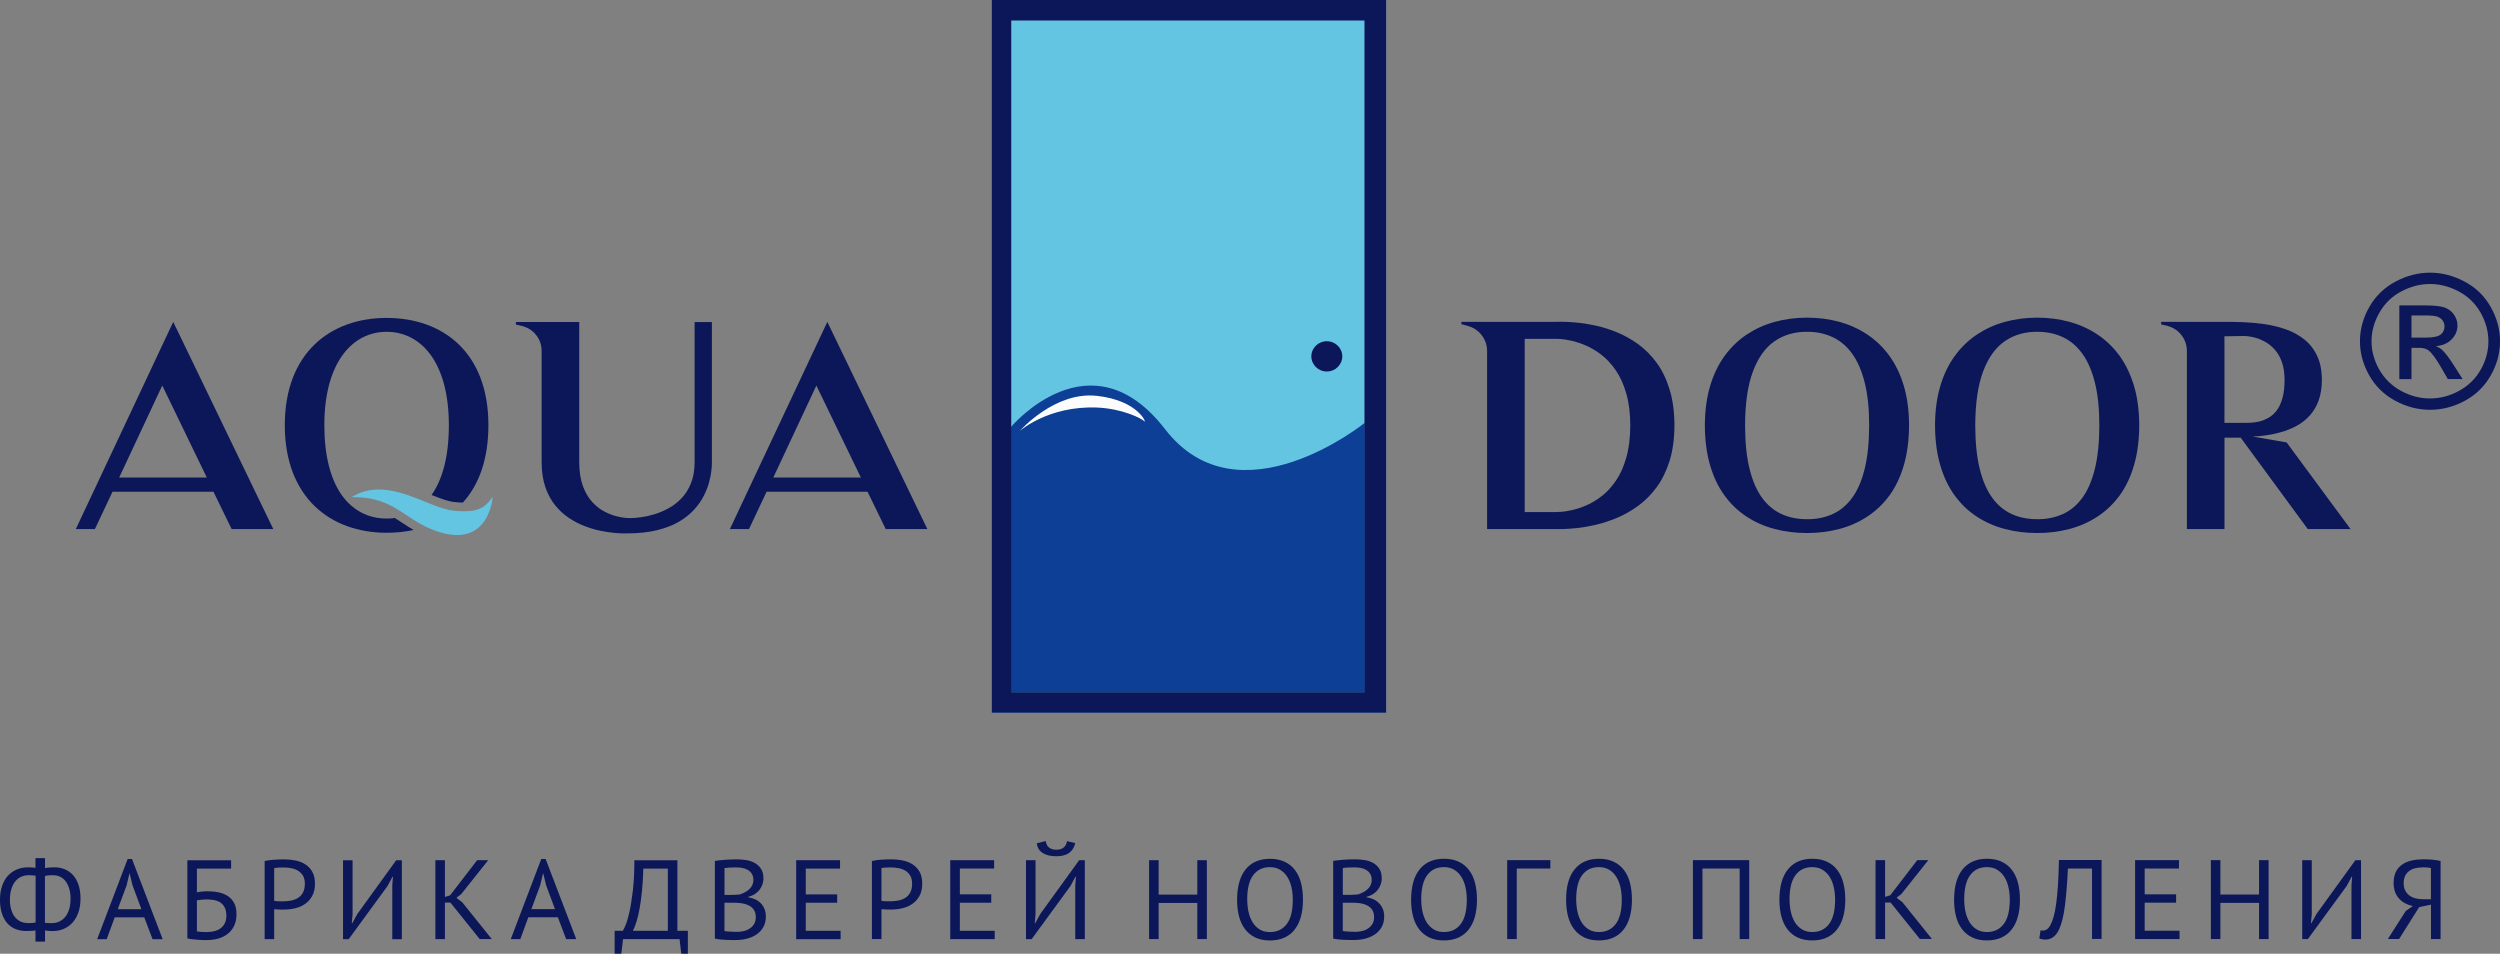 <svg width="270" height="103" viewBox="0 0 270 103" fill="none" xmlns="http://www.w3.org/2000/svg">
<rect x="0" y="0" width="270" height="103" fill="#808080" stroke="none"/>
<g clip-path="url(#clip0_1411_169449)">
<path fill-rule="evenodd" clip-rule="evenodd" d="M107.109 0H149.702V76.976H107.109V0Z" fill="#63C5E2"/>
<path fill-rule="evenodd" clip-rule="evenodd" d="M125.827 46.353C117.748 35.885 109.172 46.125 109.172 46.125V74.76H147.393V45.667C147.393 45.667 133.782 56.663 125.827 46.353Z" fill="#0E3F96"/>
<path fill-rule="evenodd" clip-rule="evenodd" d="M118.449 42.753C113.911 42.244 110.141 46.541 110.141 46.541C110.141 46.541 113.204 43.813 118.449 44.014C121.227 44.122 123.331 45.205 123.598 45.504C123.866 45.803 123.026 43.257 118.449 42.748V42.753Z" fill="#FCFCFC"/>
<path fill-rule="evenodd" clip-rule="evenodd" d="M107.109 0V76.976H149.702V0H107.109V0ZM109.214 2.214V74.761H147.363V2.214H109.214V2.214Z" fill="#0B1759"/>
<path d="M143.295 40.122C144.218 40.122 144.966 39.39 144.966 38.487C144.966 37.584 144.218 36.852 143.295 36.852C142.373 36.852 141.625 37.584 141.625 38.487C141.625 39.39 142.373 40.122 143.295 40.122Z" fill="#0B1759"/>
<path d="M168.193 34.764H157.828V35.008L158.482 35.189C158.482 35.189 158.515 35.189 158.529 35.194C158.544 35.194 158.563 35.203 158.577 35.217C158.978 35.334 159.326 35.521 159.632 35.783C159.933 36.049 160.171 36.357 160.343 36.722C160.515 37.077 160.601 37.465 160.605 37.88V57.136H168.193C168.236 57.14 168.441 57.14 168.819 57.136C169.195 57.131 169.682 57.093 170.293 57.033C170.899 56.972 171.572 56.855 172.322 56.683C173.066 56.51 173.834 56.258 174.622 55.935C175.414 55.604 176.177 55.169 176.912 54.636C177.652 54.095 178.315 53.436 178.907 52.637C179.494 51.843 179.962 50.89 180.31 49.788C180.654 48.69 180.835 47.405 180.84 45.948C180.835 44.462 180.659 43.159 180.31 42.047C179.967 40.931 179.504 39.973 178.917 39.174C178.33 38.38 177.666 37.712 176.931 37.175C176.192 36.647 175.433 36.217 174.645 35.895C173.853 35.572 173.09 35.33 172.345 35.166C171.601 35.007 170.923 34.895 170.317 34.844C169.706 34.788 169.214 34.755 168.833 34.755H168.193V34.764V34.764ZM168.193 55.305H164.667V36.596H168.193C168.193 36.596 168.346 36.6 168.632 36.619C168.914 36.642 169.286 36.708 169.759 36.81C170.221 36.913 170.737 37.086 171.295 37.324C171.853 37.567 172.417 37.904 172.97 38.333C173.529 38.768 174.044 39.324 174.507 40.001C174.975 40.678 175.352 41.505 175.633 42.482C175.919 43.458 176.068 44.617 176.072 45.948C176.068 47.293 175.919 48.456 175.633 49.437C175.352 50.428 174.98 51.254 174.507 51.932C174.044 52.609 173.529 53.165 172.97 53.59C172.412 54.02 171.849 54.356 171.295 54.59C170.737 54.828 170.221 54.996 169.759 55.094C169.291 55.197 168.914 55.258 168.632 55.276C168.346 55.295 168.208 55.3 168.193 55.295V55.305Z" fill="#0B1759"/>
<path d="M195.149 34.307C193.927 34.307 192.768 34.461 191.66 34.764C190.563 35.064 189.551 35.531 188.635 36.138C187.718 36.754 186.921 37.525 186.253 38.45C185.576 39.375 185.056 40.464 184.688 41.706C184.321 42.949 184.13 44.355 184.125 45.92C184.13 47.541 184.316 48.975 184.688 50.241C185.056 51.502 185.576 52.6 186.253 53.52C186.926 54.44 187.718 55.202 188.635 55.795C189.551 56.398 190.558 56.842 191.66 57.131C192.763 57.421 193.922 57.566 195.149 57.566C196.375 57.566 197.53 57.421 198.637 57.131C199.735 56.842 200.747 56.398 201.663 55.795C202.579 55.197 203.376 54.44 204.054 53.52C204.727 52.6 205.247 51.502 205.614 50.241C205.982 48.98 206.173 47.541 206.177 45.92C206.173 44.341 205.986 42.93 205.614 41.683C205.247 40.435 204.722 39.352 204.054 38.427C203.376 37.502 202.579 36.731 201.663 36.124C200.747 35.512 199.74 35.059 198.637 34.755C197.535 34.456 196.375 34.307 195.149 34.307ZM195.149 56.071C194.147 56.075 193.235 55.893 192.419 55.524C191.603 55.155 190.902 54.571 190.31 53.773C189.723 52.969 189.27 51.922 188.949 50.629C188.63 49.335 188.472 47.765 188.468 45.92C188.477 43.542 188.759 41.608 189.313 40.127C189.87 38.642 190.644 37.549 191.646 36.857C192.643 36.166 193.813 35.825 195.154 35.834C196.165 35.83 197.077 36.017 197.902 36.4C198.723 36.783 199.434 37.371 200.021 38.184C200.613 38.992 201.066 40.038 201.386 41.318C201.711 42.599 201.868 44.131 201.868 45.925C201.868 47.718 201.706 49.339 201.386 50.633C201.066 51.927 200.618 52.974 200.021 53.777C199.434 54.576 198.728 55.164 197.902 55.529C197.081 55.898 196.165 56.08 195.154 56.075L195.149 56.071V56.071Z" fill="#0B1759"/>
<path d="M220.008 34.307C218.787 34.307 217.627 34.461 216.52 34.764C215.422 35.064 214.411 35.531 213.494 36.138C212.578 36.754 211.781 37.525 211.113 38.45C210.435 39.375 209.915 40.464 209.548 41.706C209.18 42.949 208.989 44.355 208.984 45.92C208.989 47.541 209.175 48.975 209.548 50.241C209.915 51.502 210.435 52.6 211.113 53.52C211.786 54.44 212.583 55.202 213.494 55.795C214.411 56.398 215.417 56.842 216.52 57.131C217.622 57.421 218.782 57.566 220.008 57.566C221.235 57.566 222.39 57.421 223.497 57.131C224.595 56.842 225.606 56.398 226.523 55.795C227.439 55.197 228.235 54.44 228.913 53.52C229.586 52.6 230.106 51.502 230.474 50.241C230.841 48.98 231.032 47.541 231.037 45.92C231.032 44.341 230.846 42.93 230.474 41.683C230.102 40.435 229.582 39.352 228.913 38.427C228.235 37.502 227.439 36.731 226.523 36.124C225.606 35.512 224.599 35.059 223.497 34.755C222.395 34.456 221.23 34.307 220.008 34.307V34.307ZM220.008 56.071C219.006 56.075 218.095 55.893 217.279 55.524C216.463 55.155 215.761 54.571 215.169 53.773C214.582 52.969 214.129 51.922 213.809 50.629C213.489 49.335 213.332 47.765 213.327 45.92C213.337 43.542 213.618 41.608 214.172 40.127C214.73 38.642 215.503 37.549 216.506 36.857C217.503 36.166 218.672 35.825 220.013 35.834C221.025 35.83 221.936 36.017 222.762 36.4C223.583 36.783 224.294 37.371 224.881 38.184C225.473 38.992 225.926 40.038 226.246 41.318C226.57 42.599 226.728 44.131 226.728 45.925C226.728 47.718 226.566 49.339 226.246 50.633C225.926 51.927 225.477 52.974 224.881 53.777C224.294 54.576 223.588 55.164 222.762 55.529C221.941 55.898 221.025 56.08 220.013 56.075L220.008 56.071V56.071Z" fill="#0B1759"/>
<path d="M246.955 47.783L243.271 47.143C243.786 47.13 244.268 47.087 244.717 47.017C245.161 46.952 245.528 46.882 245.814 46.812C246.101 46.742 246.263 46.7 246.296 46.686C246.912 46.518 247.485 46.293 248.024 45.999C248.558 45.709 249.036 45.336 249.446 44.887C249.852 44.439 250.176 43.897 250.41 43.262C250.639 42.631 250.758 41.879 250.763 41.029C250.758 39.996 250.582 39.118 250.233 38.399C249.89 37.679 249.422 37.091 248.83 36.633C248.243 36.175 247.58 35.811 246.84 35.559C246.101 35.297 245.332 35.115 244.54 35.002C243.743 34.89 242.97 34.82 242.216 34.792C241.462 34.769 240.775 34.755 240.149 34.76H233.406V35.035L234.06 35.189C234.06 35.189 234.094 35.189 234.108 35.194C234.122 35.194 234.141 35.203 234.156 35.217C234.557 35.334 234.905 35.521 235.21 35.782C235.511 36.049 235.75 36.357 235.921 36.717C236.093 37.077 236.174 37.465 236.184 37.88V57.136H240.245V47.265H241.992L249.236 57.136H253.856L246.955 47.783V47.783ZM242.364 45.672H240.24V36.32L242.364 36.287C242.364 36.287 242.478 36.287 242.688 36.306C242.898 36.32 243.166 36.371 243.5 36.455C243.829 36.535 244.182 36.675 244.55 36.867C244.922 37.063 245.275 37.329 245.599 37.675C245.934 38.02 246.205 38.468 246.411 39.015C246.621 39.562 246.731 40.234 246.735 41.024C246.731 41.813 246.654 42.482 246.497 43.023C246.344 43.57 246.134 44.005 245.872 44.35C245.604 44.686 245.313 44.948 244.989 45.126L244.926 45.158C244.621 45.326 244.306 45.448 243.996 45.523C243.676 45.593 243.376 45.639 243.094 45.653C242.808 45.667 242.569 45.677 242.364 45.672Z" fill="#0B1759"/>
<path d="M3.837 100.487C3.699 100.51 3.532 100.529 3.345 100.533C3.159 100.543 2.983 100.548 2.816 100.548C2.424 100.548 2.062 100.482 1.713 100.352C1.37 100.221 1.069 100.02 0.816 99.744C0.563 99.469 0.363 99.118 0.22 98.693C0.076 98.268 0 97.763 0 97.18C0 96.629 0.072 96.133 0.22 95.699C0.363 95.264 0.573 94.895 0.84 94.597C1.107 94.297 1.432 94.069 1.804 93.909C2.176 93.751 2.591 93.671 3.049 93.671C3.159 93.671 3.293 93.671 3.455 93.686C3.617 93.695 3.742 93.704 3.832 93.723V92.676H4.863V93.76C5.011 93.718 5.188 93.695 5.393 93.686C5.598 93.676 5.765 93.671 5.899 93.671C6.295 93.671 6.667 93.742 7.006 93.886C7.345 94.026 7.64 94.241 7.893 94.517C8.146 94.797 8.342 95.148 8.485 95.577C8.628 96.007 8.695 96.498 8.695 97.058C8.695 97.619 8.614 98.142 8.452 98.581C8.289 99.02 8.075 99.385 7.798 99.679C7.526 99.973 7.206 100.188 6.843 100.337C6.481 100.482 6.089 100.557 5.674 100.557C5.584 100.557 5.45 100.552 5.269 100.538C5.087 100.525 4.954 100.506 4.863 100.473V101.692H3.832V100.501L3.837 100.487V100.487ZM5.751 94.521C5.636 94.521 5.483 94.521 5.302 94.536C5.121 94.545 4.973 94.568 4.853 94.61V99.66C4.935 99.674 5.044 99.688 5.183 99.693C5.321 99.693 5.455 99.698 5.588 99.698C5.87 99.698 6.132 99.646 6.376 99.538C6.619 99.431 6.834 99.272 7.02 99.053C7.206 98.833 7.354 98.558 7.459 98.226C7.569 97.894 7.621 97.502 7.621 97.058C7.621 96.684 7.578 96.343 7.492 96.031C7.407 95.718 7.282 95.447 7.12 95.222C6.958 94.993 6.762 94.82 6.529 94.704C6.295 94.587 6.037 94.526 5.746 94.526L5.751 94.521V94.521ZM3.002 99.693H3.169C3.24 99.693 3.317 99.693 3.398 99.688C3.479 99.683 3.56 99.674 3.641 99.665C3.718 99.651 3.789 99.637 3.847 99.623V94.573C3.746 94.559 3.627 94.545 3.479 94.536C3.336 94.526 3.202 94.521 3.088 94.521C2.806 94.521 2.544 94.578 2.295 94.685C2.052 94.793 1.837 94.961 1.656 95.185C1.475 95.409 1.332 95.685 1.227 96.017C1.122 96.348 1.069 96.736 1.069 97.17C1.069 97.558 1.117 97.913 1.207 98.221C1.298 98.534 1.427 98.8 1.599 99.02C1.771 99.24 1.971 99.403 2.21 99.52C2.448 99.632 2.711 99.688 3.002 99.688V99.693ZM15.581 99.071H12.389L11.525 101.431H10.494L13.787 92.775H14.259L17.567 101.431H16.474L15.581 99.071V99.071ZM12.723 98.193H15.271L14.307 95.6L13.997 94.311H13.983L13.673 95.624L12.718 98.193H12.723V98.193ZM20.234 92.91H24.959V93.812H21.265V96.367C21.404 96.343 21.58 96.32 21.785 96.292C21.991 96.269 22.191 96.255 22.382 96.255C22.807 96.255 23.207 96.292 23.589 96.371C23.971 96.451 24.305 96.582 24.596 96.769C24.887 96.955 25.116 97.208 25.288 97.53C25.46 97.852 25.541 98.254 25.541 98.74C25.541 99.226 25.455 99.646 25.279 100.001C25.102 100.356 24.873 100.641 24.582 100.865C24.291 101.09 23.952 101.253 23.57 101.365C23.184 101.473 22.783 101.529 22.358 101.529C22.22 101.529 22.057 101.529 21.881 101.524C21.704 101.524 21.518 101.51 21.323 101.491C21.127 101.473 20.936 101.459 20.75 101.435C20.564 101.417 20.392 101.384 20.234 101.342V92.905V92.91V92.91ZM22.482 100.651C22.749 100.651 23.002 100.613 23.241 100.543C23.48 100.473 23.69 100.361 23.871 100.221C24.047 100.081 24.191 99.898 24.291 99.679C24.396 99.459 24.448 99.202 24.448 98.913C24.448 98.539 24.386 98.235 24.267 98.007C24.148 97.773 23.985 97.595 23.79 97.464C23.589 97.334 23.36 97.25 23.098 97.203C22.835 97.156 22.563 97.138 22.282 97.138C22.205 97.138 22.119 97.138 22.019 97.151C21.919 97.161 21.819 97.165 21.723 97.175C21.623 97.184 21.533 97.194 21.451 97.208C21.37 97.222 21.308 97.231 21.265 97.24V100.585C21.323 100.599 21.399 100.613 21.494 100.622C21.59 100.632 21.695 100.636 21.804 100.646C21.914 100.655 22.029 100.66 22.148 100.66H22.482V100.651V100.651ZM28.581 92.994C28.896 92.919 29.235 92.873 29.602 92.849C29.965 92.826 30.328 92.812 30.686 92.812C31.067 92.812 31.454 92.849 31.85 92.919C32.246 92.99 32.604 93.125 32.924 93.321C33.248 93.517 33.511 93.784 33.711 94.124C33.916 94.466 34.017 94.9 34.017 95.428C34.017 95.956 33.921 96.385 33.73 96.74C33.539 97.096 33.287 97.39 32.972 97.609C32.657 97.834 32.299 97.992 31.888 98.091C31.478 98.189 31.063 98.235 30.633 98.235H30.428C30.333 98.235 30.232 98.235 30.127 98.231C30.022 98.231 29.922 98.221 29.822 98.212C29.722 98.203 29.65 98.198 29.612 98.189V101.426H28.581V92.99V92.994V92.994ZM30.705 93.686C30.49 93.686 30.285 93.686 30.084 93.699C29.884 93.709 29.727 93.728 29.612 93.76V97.292C29.655 97.306 29.722 97.32 29.812 97.325C29.903 97.325 29.999 97.334 30.099 97.338C30.199 97.338 30.294 97.343 30.385 97.343H30.585C30.867 97.343 31.148 97.315 31.425 97.264C31.702 97.212 31.955 97.114 32.179 96.979C32.404 96.843 32.585 96.647 32.719 96.395C32.857 96.143 32.924 95.825 32.924 95.432C32.924 95.101 32.862 94.82 32.733 94.597C32.604 94.372 32.432 94.195 32.222 94.059C32.012 93.924 31.774 93.83 31.506 93.774C31.239 93.718 30.977 93.69 30.709 93.69L30.705 93.686V93.686ZM42.364 95.657L42.44 94.685H42.392L41.858 95.685L37.658 101.431H37.047V92.91H38.078V98.754L37.992 99.716H38.039L38.589 98.716L42.788 92.91H43.399V101.431H42.368V95.661L42.364 95.657V95.657ZM48.639 97.483H48.052V101.426H47.021V92.905H48.052V96.871L48.61 96.698L51.531 92.901H52.724L49.813 96.563L49.293 96.965L49.927 97.451L53.111 101.417H51.808L48.639 97.474V97.483V97.483ZM60.25 99.067H57.057L56.194 101.426H55.163L58.456 92.77H58.928L62.235 101.426H61.142L60.25 99.067V99.067ZM57.391 98.189H59.94L58.976 95.596L58.665 94.307H58.651L58.341 95.619L57.387 98.189H57.391V98.189ZM74.29 102.996H73.579L73.392 101.426H67.289L67.103 102.996H66.382V100.525H67.265C67.332 100.436 67.432 100.226 67.57 99.898C67.709 99.572 67.842 99.1 67.981 98.488C68.119 97.876 68.238 97.109 68.348 96.189C68.458 95.269 68.511 94.176 68.511 92.91H73.159V100.529H74.29V103V102.996V102.996ZM72.128 100.525V93.807H69.48C69.455 94.699 69.408 95.503 69.336 96.217C69.264 96.932 69.179 97.563 69.079 98.109C68.978 98.656 68.868 99.128 68.744 99.529C68.621 99.927 68.491 100.258 68.358 100.529H72.123L72.128 100.525V100.525ZM82.455 94.853C82.455 95.054 82.422 95.264 82.355 95.475C82.288 95.685 82.188 95.881 82.059 96.063C81.925 96.245 81.758 96.404 81.548 96.544C81.343 96.68 81.095 96.787 80.813 96.862V96.909C81.062 96.951 81.3 97.016 81.529 97.114C81.758 97.212 81.959 97.348 82.13 97.516C82.302 97.684 82.445 97.894 82.55 98.137C82.661 98.38 82.713 98.67 82.713 99.002C82.713 99.441 82.617 99.819 82.431 100.141C82.245 100.464 82.002 100.725 81.696 100.926C81.396 101.132 81.047 101.281 80.661 101.379C80.269 101.477 79.873 101.524 79.468 101.524H78.971C78.781 101.524 78.58 101.52 78.375 101.505C78.17 101.491 77.96 101.477 77.754 101.459C77.549 101.44 77.363 101.407 77.206 101.365V92.98C77.511 92.933 77.869 92.891 78.275 92.859C78.68 92.826 79.124 92.812 79.606 92.812C79.931 92.812 80.26 92.84 80.594 92.891C80.928 92.942 81.234 93.046 81.505 93.195C81.777 93.344 82.007 93.555 82.183 93.821C82.36 94.087 82.451 94.433 82.451 94.858L82.455 94.853V94.853ZM79.573 100.646C79.84 100.646 80.093 100.613 80.346 100.552C80.594 100.491 80.813 100.394 81.004 100.258C81.195 100.123 81.348 99.959 81.458 99.768C81.567 99.576 81.625 99.343 81.625 99.071C81.625 98.74 81.558 98.469 81.419 98.268C81.281 98.062 81.105 97.908 80.885 97.792C80.665 97.68 80.418 97.6 80.145 97.558C79.873 97.516 79.597 97.497 79.324 97.497H78.241V100.552C78.299 100.567 78.379 100.58 78.49 100.59C78.599 100.599 78.714 100.604 78.838 100.613C78.962 100.622 79.091 100.627 79.224 100.632C79.358 100.632 79.472 100.636 79.573 100.636V100.646V100.646ZM78.89 96.652C79.029 96.652 79.201 96.652 79.401 96.638C79.601 96.629 79.764 96.619 79.897 96.6C80.097 96.535 80.284 96.456 80.456 96.362C80.632 96.269 80.785 96.161 80.923 96.035C81.062 95.909 81.166 95.764 81.248 95.596C81.324 95.428 81.367 95.25 81.367 95.054C81.367 94.788 81.314 94.564 81.209 94.391C81.105 94.218 80.966 94.078 80.794 93.97C80.618 93.863 80.422 93.788 80.198 93.746C79.974 93.699 79.745 93.681 79.515 93.681C79.243 93.681 78.99 93.686 78.761 93.699C78.532 93.713 78.36 93.732 78.246 93.755V96.652H78.89V96.652ZM85.987 92.905H90.725V93.807H87.022V96.596H90.415V97.497H87.022V100.529H90.787V101.431H85.987V92.91V92.905V92.905ZM94.162 92.99C94.476 92.915 94.815 92.868 95.183 92.845C95.545 92.821 95.908 92.807 96.266 92.807C96.648 92.807 97.034 92.845 97.43 92.915C97.822 92.99 98.185 93.12 98.504 93.316C98.829 93.513 99.091 93.779 99.297 94.12C99.497 94.461 99.602 94.895 99.602 95.423C99.602 95.951 99.506 96.381 99.315 96.736C99.124 97.091 98.872 97.385 98.557 97.605C98.242 97.829 97.884 97.988 97.473 98.086C97.063 98.184 96.648 98.231 96.218 98.231H96.013C95.918 98.231 95.817 98.231 95.712 98.226C95.607 98.226 95.507 98.217 95.407 98.207C95.307 98.198 95.235 98.193 95.197 98.184V101.421H94.166V92.985L94.162 92.99ZM96.29 93.681C96.075 93.681 95.865 93.681 95.669 93.695C95.469 93.704 95.311 93.723 95.197 93.755V97.287C95.24 97.301 95.307 97.315 95.397 97.32C95.488 97.32 95.584 97.329 95.684 97.334C95.784 97.334 95.879 97.338 95.97 97.338H96.171C96.452 97.338 96.734 97.31 97.011 97.259C97.287 97.208 97.54 97.109 97.764 96.974C97.989 96.838 98.17 96.642 98.304 96.39C98.442 96.138 98.509 95.82 98.509 95.428C98.509 95.096 98.447 94.816 98.318 94.592C98.189 94.368 98.022 94.19 97.808 94.054C97.597 93.919 97.359 93.826 97.091 93.769C96.824 93.713 96.562 93.686 96.295 93.686L96.29 93.681V93.681ZM102.627 92.901H107.366V93.802H103.663V96.591H107.056V97.493H103.663V100.525H107.429V101.426H102.627V92.905V92.901V92.901ZM116.124 95.652L116.2 94.68H116.152L115.618 95.68L111.418 101.426H110.807V92.905H111.838V98.749L111.752 99.712H111.8L112.348 98.712L116.548 92.905H117.159V101.426H116.128V95.657L116.124 95.652V95.652ZM112.94 90.831C112.974 91.13 113.088 91.364 113.289 91.527C113.489 91.691 113.752 91.77 114.085 91.77C114.42 91.77 114.682 91.691 114.878 91.527C115.074 91.364 115.193 91.139 115.231 90.845L116.124 91.051C116.033 91.49 115.823 91.835 115.493 92.092C115.164 92.349 114.697 92.475 114.081 92.475C113.465 92.475 113.012 92.363 112.635 92.139C112.258 91.915 112.038 91.56 111.972 91.074L112.94 90.831V90.831ZM129.309 97.516H125.134V101.421H124.103V92.901H125.134V96.614H129.309V92.901H130.34V101.421H129.309V97.516ZM133.609 97.161C133.609 95.741 133.914 94.652 134.53 93.891C135.146 93.134 136.019 92.751 137.155 92.751C137.77 92.751 138.3 92.859 138.744 93.069C139.192 93.279 139.565 93.578 139.856 93.966C140.152 94.349 140.366 94.816 140.51 95.353C140.648 95.895 140.72 96.498 140.72 97.161C140.72 98.581 140.409 99.669 139.794 100.431C139.178 101.188 138.296 101.571 137.15 101.571C136.544 101.571 136.019 101.463 135.575 101.253C135.131 101.043 134.764 100.744 134.468 100.356C134.172 99.973 133.957 99.506 133.814 98.969C133.676 98.427 133.604 97.824 133.604 97.161H133.609V97.161ZM134.702 97.161C134.702 97.633 134.75 98.076 134.845 98.501C134.94 98.922 135.088 99.296 135.284 99.614C135.484 99.936 135.737 100.188 136.047 100.38C136.358 100.571 136.725 100.664 137.15 100.664C137.923 100.664 138.524 100.38 138.964 99.805C139.402 99.235 139.622 98.352 139.622 97.156C139.622 96.694 139.574 96.25 139.479 95.825C139.383 95.4 139.235 95.026 139.03 94.704C138.825 94.381 138.572 94.129 138.257 93.938C137.947 93.746 137.575 93.653 137.145 93.653C136.382 93.653 135.785 93.938 135.351 94.512C134.917 95.082 134.697 95.965 134.697 97.161H134.702V97.161ZM149.233 94.849C149.233 95.049 149.2 95.26 149.133 95.47C149.066 95.68 148.966 95.876 148.832 96.059C148.699 96.24 148.532 96.4 148.322 96.54C148.117 96.675 147.869 96.783 147.587 96.857V96.904C147.835 96.946 148.074 97.012 148.303 97.109C148.532 97.208 148.732 97.343 148.904 97.511C149.076 97.68 149.219 97.89 149.329 98.133C149.439 98.375 149.491 98.665 149.491 98.997C149.491 99.436 149.396 99.814 149.209 100.137C149.023 100.459 148.78 100.72 148.474 100.921C148.174 101.127 147.826 101.276 147.439 101.375C147.048 101.473 146.652 101.52 146.246 101.52H145.75C145.559 101.52 145.358 101.515 145.153 101.501C144.948 101.487 144.738 101.473 144.533 101.454C144.327 101.435 144.141 101.402 143.984 101.36V92.975C144.289 92.929 144.647 92.887 145.053 92.854C145.458 92.821 145.902 92.807 146.384 92.807C146.709 92.807 147.038 92.835 147.372 92.887C147.706 92.938 148.012 93.041 148.284 93.19C148.556 93.34 148.785 93.55 148.961 93.816C149.138 94.082 149.228 94.428 149.228 94.853L149.233 94.849ZM146.351 100.641C146.618 100.641 146.871 100.609 147.124 100.548C147.372 100.487 147.592 100.389 147.783 100.253C147.974 100.118 148.126 99.955 148.236 99.763C148.346 99.567 148.403 99.338 148.403 99.067C148.403 98.735 148.336 98.464 148.198 98.263C148.059 98.058 147.883 97.904 147.663 97.787C147.444 97.675 147.196 97.595 146.924 97.553C146.652 97.511 146.375 97.493 146.103 97.493H145.02V100.548C145.077 100.562 145.158 100.576 145.268 100.585C145.373 100.594 145.492 100.599 145.616 100.609C145.74 100.618 145.869 100.622 146.003 100.627C146.136 100.627 146.251 100.632 146.351 100.632V100.641V100.641ZM145.669 96.647C145.807 96.647 145.979 96.647 146.179 96.633C146.379 96.619 146.542 96.614 146.675 96.596C146.876 96.53 147.062 96.451 147.234 96.358C147.411 96.264 147.563 96.156 147.701 96.031C147.84 95.904 147.945 95.76 148.026 95.591C148.102 95.423 148.145 95.246 148.145 95.049C148.145 94.783 148.093 94.559 147.988 94.386C147.883 94.213 147.744 94.073 147.573 93.966C147.396 93.858 147.2 93.784 146.976 93.742C146.752 93.695 146.523 93.676 146.294 93.676C146.021 93.676 145.769 93.681 145.54 93.695C145.31 93.709 145.139 93.728 145.024 93.751V96.647H145.673H145.669V96.647ZM152.402 97.156C152.402 95.736 152.708 94.648 153.323 93.886C153.939 93.129 154.812 92.746 155.948 92.746C156.564 92.746 157.093 92.854 157.537 93.064C157.986 93.274 158.353 93.573 158.649 93.961C158.945 94.344 159.16 94.811 159.303 95.348C159.441 95.89 159.513 96.493 159.513 97.156C159.513 98.576 159.203 99.665 158.587 100.426C157.971 101.183 157.089 101.566 155.943 101.566C155.337 101.566 154.812 101.459 154.368 101.248C153.925 101.038 153.557 100.739 153.261 100.352C152.965 99.969 152.751 99.501 152.607 98.964C152.469 98.422 152.397 97.82 152.397 97.156H152.402V97.156ZM153.495 97.156C153.495 97.628 153.543 98.072 153.638 98.497C153.734 98.917 153.882 99.291 154.077 99.609C154.278 99.931 154.531 100.183 154.841 100.375C155.151 100.567 155.518 100.66 155.943 100.66C156.716 100.66 157.317 100.375 157.757 99.8C158.196 99.23 158.415 98.348 158.415 97.151C158.415 96.689 158.367 96.245 158.272 95.82C158.177 95.395 158.028 95.022 157.823 94.699C157.618 94.377 157.365 94.124 157.05 93.933C156.74 93.741 156.368 93.648 155.938 93.648C155.175 93.648 154.578 93.933 154.144 94.508C153.71 95.077 153.49 95.96 153.49 97.156H153.495V97.156ZM167.439 93.798H163.808V101.417H162.777V92.896H167.439V93.798ZM169.139 97.156C169.139 95.736 169.444 94.648 170.059 93.886C170.675 93.129 171.548 92.746 172.684 92.746C173.3 92.746 173.83 92.854 174.273 93.064C174.722 93.274 175.094 93.573 175.385 93.961C175.681 94.344 175.896 94.811 176.039 95.348C176.177 95.89 176.249 96.493 176.249 97.156C176.249 98.576 175.939 99.665 175.323 100.426C174.707 101.183 173.825 101.566 172.68 101.566C172.073 101.566 171.548 101.459 171.11 101.248C170.666 101.038 170.298 100.739 170.002 100.352C169.706 99.969 169.492 99.501 169.348 98.964C169.21 98.422 169.139 97.82 169.139 97.156V97.156ZM170.231 97.156C170.231 97.628 170.279 98.072 170.374 98.497C170.47 98.917 170.618 99.291 170.814 99.609C171.014 99.931 171.267 100.183 171.577 100.375C171.887 100.567 172.255 100.66 172.68 100.66C173.453 100.66 174.054 100.375 174.493 99.8C174.932 99.23 175.151 98.348 175.151 97.151C175.151 96.689 175.104 96.245 175.008 95.82C174.913 95.395 174.765 95.022 174.56 94.699C174.354 94.377 174.101 94.124 173.787 93.933C173.476 93.741 173.104 93.648 172.674 93.648C171.911 93.648 171.315 93.933 170.88 94.508C170.446 95.077 170.226 95.96 170.226 97.156H170.231V97.156ZM187.879 93.798H183.865V101.417H182.835V92.896H188.915V101.417H187.884V93.798H187.879ZM192.179 97.156C192.179 95.736 192.484 94.648 193.1 93.886C193.716 93.129 194.589 92.746 195.724 92.746C196.34 92.746 196.87 92.854 197.314 93.064C197.763 93.274 198.135 93.573 198.426 93.961C198.722 94.344 198.937 94.811 199.079 95.348C199.218 95.89 199.29 96.493 199.29 97.156C199.29 98.576 198.979 99.665 198.364 100.426C197.748 101.183 196.865 101.566 195.72 101.566C195.114 101.566 194.589 101.459 194.145 101.248C193.701 101.038 193.334 100.739 193.038 100.352C192.742 99.969 192.527 99.501 192.384 98.964C192.246 98.422 192.174 97.82 192.174 97.156H192.179V97.156ZM193.272 97.156C193.272 97.628 193.319 98.072 193.415 98.497C193.51 98.917 193.658 99.291 193.854 99.609C194.055 99.931 194.308 100.183 194.618 100.375C194.928 100.567 195.295 100.66 195.72 100.66C196.493 100.66 197.094 100.375 197.533 99.8C197.973 99.23 198.192 98.348 198.192 97.151C198.192 96.689 198.144 96.245 198.049 95.82C197.953 95.395 197.805 95.022 197.6 94.699C197.395 94.377 197.142 94.124 196.827 93.933C196.517 93.741 196.145 93.648 195.715 93.648C194.951 93.648 194.355 93.933 193.921 94.508C193.486 95.077 193.267 95.96 193.267 97.156H193.272ZM204.172 97.474H203.589V101.417H202.559V92.896H203.589V96.862L204.148 96.689L207.068 92.891H208.261L205.35 96.553L204.83 96.955L205.465 97.441L208.648 101.407H207.345L204.176 97.464L204.172 97.474V97.474ZM211.044 97.156C211.044 95.736 211.349 94.648 211.965 93.886C212.58 93.129 213.454 92.746 214.589 92.746C215.205 92.746 215.735 92.854 216.179 93.064C216.627 93.274 217 93.573 217.291 93.961C217.586 94.344 217.801 94.811 217.944 95.348C218.083 95.89 218.154 96.493 218.154 97.156C218.154 98.576 217.844 99.665 217.228 100.426C216.613 101.183 215.73 101.566 214.584 101.566C213.978 101.566 213.454 101.459 213.01 101.248C212.566 101.038 212.199 100.739 211.903 100.352C211.607 99.969 211.392 99.501 211.249 98.964C211.11 98.422 211.039 97.82 211.039 97.156H211.044V97.156ZM212.136 97.156C212.136 97.628 212.184 98.072 212.28 98.497C212.375 98.917 212.523 99.291 212.719 99.609C212.919 99.931 213.172 100.183 213.482 100.375C213.793 100.567 214.16 100.66 214.584 100.66C215.358 100.66 215.959 100.375 216.398 99.8C216.837 99.23 217.057 98.348 217.057 97.151C217.057 96.689 217.009 96.245 216.913 95.82C216.818 95.395 216.67 95.022 216.465 94.699C216.26 94.377 216.007 94.124 215.692 93.933C215.382 93.741 215.01 93.648 214.58 93.648C213.816 93.648 213.22 93.933 212.786 94.508C212.351 95.077 212.132 95.96 212.132 97.156H212.136ZM225.933 93.798H223.337C223.256 95.418 223.146 96.769 223.008 97.843C222.869 98.917 222.664 99.758 222.392 100.356C222.211 100.744 221.996 101.029 221.748 101.206C221.5 101.384 221.228 101.473 220.941 101.473C220.793 101.473 220.665 101.463 220.555 101.44C220.445 101.421 220.345 101.389 220.245 101.346L220.383 100.468C220.464 100.491 220.555 100.506 220.646 100.506C220.784 100.506 220.927 100.459 221.061 100.37C221.199 100.281 221.333 100.113 221.466 99.87C221.581 99.651 221.691 99.361 221.795 98.992C221.9 98.628 221.991 98.165 222.067 97.605C222.144 97.044 222.211 96.376 222.258 95.6C222.306 94.825 222.344 93.919 222.368 92.882H226.969V101.402H225.938V93.784L225.933 93.798V93.798ZM230.591 92.896H235.33V93.798H231.626V96.587H235.019V97.488H231.626V100.52H235.392V101.421H230.591V92.901V92.896ZM243.977 97.511H239.801V101.417H238.771V92.896H239.801V96.61H243.977V92.896H245.008V101.417H243.977V97.511ZM253.956 95.647L254.032 94.676H253.984L253.45 95.676L249.25 101.421H248.64V92.901H249.67V98.745L249.584 99.707H249.632L250.181 98.707L254.381 92.901H254.992V101.421H253.96V95.652L253.956 95.647ZM263.577 101.417H262.546V97.703L261.267 97.969L259.105 101.412H257.888L259.826 98.38L260.584 97.857C260.284 97.792 260.012 97.693 259.759 97.558C259.506 97.422 259.286 97.254 259.1 97.049C258.914 96.843 258.766 96.6 258.666 96.325C258.566 96.049 258.509 95.731 258.509 95.376C258.509 94.881 258.594 94.47 258.762 94.143C258.933 93.816 259.162 93.55 259.458 93.354C259.754 93.153 260.098 93.013 260.489 92.929C260.88 92.845 261.3 92.803 261.739 92.803C262.021 92.803 262.322 92.817 262.641 92.84C262.961 92.863 263.271 92.915 263.582 92.985V101.421L263.577 101.417ZM261.687 93.676C261.415 93.676 261.152 93.704 260.904 93.755C260.656 93.807 260.432 93.9 260.241 94.031C260.045 94.162 259.892 94.335 259.773 94.555C259.659 94.774 259.596 95.049 259.596 95.381C259.596 95.689 259.654 95.956 259.764 96.17C259.873 96.39 260.026 96.572 260.217 96.713C260.408 96.853 260.628 96.96 260.88 97.021C261.133 97.086 261.405 97.119 261.697 97.119H262.541V93.746C262.427 93.723 262.302 93.704 262.178 93.69C262.054 93.676 261.887 93.671 261.682 93.671L261.687 93.676V93.676Z" fill="#0B1759"/>
<path d="M262.449 29.448C263.718 29.448 264.954 29.766 266.166 30.406C267.374 31.041 268.319 31.957 268.991 33.143C269.664 34.335 270.003 35.573 270.003 36.857C270.003 38.142 269.669 39.361 269.006 40.538C268.342 41.715 267.412 42.631 266.209 43.28C265.007 43.934 263.752 44.257 262.444 44.257C261.136 44.257 259.876 43.929 258.679 43.28C257.476 42.631 256.545 41.715 255.877 40.538C255.209 39.361 254.875 38.132 254.875 36.857C254.875 35.582 255.214 34.33 255.891 33.143C256.574 31.957 257.514 31.046 258.726 30.406C259.938 29.766 261.174 29.448 262.449 29.448V29.448ZM262.449 30.672C261.384 30.672 260.349 30.939 259.342 31.471C258.335 32.004 257.548 32.765 256.98 33.76C256.412 34.751 256.125 35.783 256.125 36.853C256.125 37.922 256.407 38.941 256.965 39.922C257.524 40.898 258.302 41.664 259.304 42.211C260.306 42.757 261.351 43.033 262.444 43.033C263.537 43.033 264.577 42.757 265.579 42.211C266.581 41.664 267.359 40.903 267.918 39.922C268.471 38.945 268.748 37.922 268.748 36.853C268.748 35.783 268.461 34.751 267.899 33.76C267.336 32.77 266.548 32.004 265.536 31.471C264.529 30.939 263.494 30.672 262.439 30.672H262.449ZM259.127 40.94V32.985H261.924C262.883 32.985 263.575 33.059 264 33.204C264.429 33.353 264.768 33.606 265.026 33.975C265.279 34.339 265.407 34.727 265.407 35.138C265.407 35.717 265.197 36.227 264.768 36.656C264.343 37.086 263.78 37.329 263.074 37.385C263.36 37.502 263.594 37.642 263.766 37.806C264.095 38.118 264.496 38.642 264.969 39.384L265.961 40.94H264.367L263.642 39.688C263.074 38.702 262.611 38.081 262.262 37.833C262.024 37.651 261.676 37.562 261.213 37.567H260.44V40.944H259.127V40.94ZM260.44 36.46H262.033C262.797 36.46 263.317 36.348 263.594 36.129C263.871 35.909 264.009 35.615 264.009 35.25C264.009 35.017 263.942 34.806 263.809 34.62C263.675 34.433 263.489 34.293 263.255 34.204C263.017 34.115 262.578 34.068 261.933 34.068H260.44V36.46V36.46Z" fill="#0B1759"/>
<path d="M10.249 57.141L12.153 53.105H23.053L25.019 57.141H29.515L18.71 34.765L8.188 57.141H10.249V57.141ZM17.527 41.641L22.337 51.577H12.869L17.522 41.641H17.527V41.641Z" fill="#0B1759"/>
<path d="M75.018 34.765V49.928C75.013 50.788 74.884 51.544 74.627 52.179C74.378 52.815 74.039 53.357 73.615 53.801C73.195 54.244 72.727 54.604 72.216 54.889C71.701 55.169 71.186 55.389 70.665 55.543C70.141 55.702 69.649 55.809 69.2 55.865C68.747 55.926 68.361 55.959 68.055 55.954C68.045 55.959 67.907 55.954 67.65 55.94C67.382 55.921 67.043 55.865 66.628 55.767C66.213 55.669 65.774 55.501 65.306 55.263C64.838 55.025 64.4 54.684 63.984 54.24C63.569 53.801 63.23 53.226 62.963 52.526C62.7 51.82 62.567 50.961 62.557 49.937V34.774H55.719V35.05L56.373 35.204C56.373 35.204 56.406 35.204 56.42 35.209C56.434 35.209 56.454 35.218 56.468 35.232C56.878 35.348 57.232 35.535 57.537 35.797C57.838 36.063 58.076 36.372 58.243 36.731C58.41 37.091 58.496 37.479 58.496 37.895V49.937C58.501 50.946 58.635 51.834 58.892 52.591C59.15 53.347 59.503 54.006 59.942 54.553C60.381 55.099 60.873 55.557 61.422 55.921C61.97 56.291 62.533 56.585 63.115 56.809C63.698 57.033 64.266 57.202 64.815 57.318C65.363 57.43 65.855 57.505 66.299 57.547C66.738 57.589 67.086 57.608 67.344 57.608C67.602 57.612 67.735 57.612 67.74 57.608C68.981 57.603 70.055 57.486 70.98 57.257C71.901 57.029 72.694 56.716 73.348 56.333C74.001 55.94 74.55 55.506 74.98 55.025C75.418 54.543 75.762 54.048 76.015 53.539C76.273 53.03 76.464 52.535 76.588 52.067C76.712 51.596 76.798 51.171 76.831 50.802C76.874 50.433 76.888 50.148 76.884 49.947V34.783H75.013L75.018 34.765V34.765Z" fill="#0B1759"/>
<path d="M53.216 53.656C53.206 53.744 53.192 53.87 53.164 54.034C53.154 54.113 53.135 54.202 53.116 54.295C53.078 54.482 53.025 54.697 52.953 54.922C52.934 54.977 52.915 55.034 52.896 55.094C52.7 55.669 52.381 56.304 51.865 56.813C51.66 57.019 51.422 57.201 51.15 57.351C51.15 57.351 51.15 57.355 51.145 57.355C50.906 57.491 50.639 57.598 50.338 57.668C49.976 57.757 49.565 57.799 49.098 57.776C48.778 57.757 48.434 57.71 48.062 57.626C47.938 57.598 47.809 57.566 47.68 57.528C47.441 57.463 47.188 57.383 46.926 57.285C46.821 57.248 46.721 57.211 46.625 57.169C46.425 57.089 46.239 57 46.053 56.916C46.024 56.902 46 56.888 45.972 56.874C45.91 56.846 45.848 56.813 45.786 56.781C45.466 56.617 45.165 56.444 44.879 56.267C44.812 56.229 44.75 56.192 44.693 56.155C44.416 55.977 44.149 55.8 43.886 55.627C43.729 55.524 43.576 55.421 43.418 55.319C43.113 55.127 42.812 54.935 42.497 54.758C42.34 54.674 42.183 54.59 42.016 54.51C41.93 54.473 41.844 54.431 41.758 54.389C41.591 54.314 41.414 54.244 41.233 54.183C41.142 54.151 41.047 54.118 40.956 54.085C40.67 53.997 40.369 53.917 40.049 53.856C39.94 53.838 39.83 53.819 39.72 53.8C39.2 53.721 38.618 53.683 37.969 53.698C38.331 53.473 38.694 53.296 39.062 53.17C39.309 53.081 39.558 53.016 39.801 52.969C40.173 52.899 40.546 52.866 40.918 52.866C40.989 52.866 41.056 52.871 41.128 52.871C41.209 52.871 41.295 52.871 41.381 52.885C41.467 52.889 41.557 52.899 41.648 52.908C41.719 52.913 41.796 52.922 41.868 52.931C41.958 52.945 42.049 52.96 42.135 52.973C42.211 52.983 42.288 53.002 42.359 53.016C42.512 53.044 42.669 53.076 42.822 53.114C42.894 53.132 42.965 53.147 43.037 53.165C43.127 53.188 43.213 53.212 43.299 53.24C43.38 53.263 43.457 53.282 43.533 53.305C43.609 53.333 43.691 53.357 43.767 53.38C43.915 53.427 44.068 53.478 44.216 53.529C44.483 53.623 44.75 53.721 45.008 53.824C45.342 53.955 45.671 54.085 45.991 54.216C46.005 54.216 46.015 54.226 46.029 54.23C46.277 54.328 46.525 54.431 46.764 54.525C47.003 54.618 47.236 54.702 47.466 54.781C47.618 54.833 47.766 54.884 47.914 54.926C48.062 54.973 48.205 55.01 48.348 55.043C48.415 55.061 48.487 55.076 48.553 55.09C48.692 55.118 48.825 55.136 48.959 55.15C48.997 55.15 49.035 55.16 49.069 55.16C49.47 55.202 49.823 55.216 50.138 55.216C51.97 55.216 52.538 54.594 53.216 53.656V53.656Z" fill="#63C5E2"/>
<path d="M41.753 34.335C35.683 34.335 30.758 38.114 30.758 45.92C30.758 53.726 35.683 57.538 41.753 57.538C42.765 57.538 43.738 57.44 44.669 57.239C44.216 56.973 43.796 56.697 43.385 56.426C43.132 56.258 42.889 56.099 42.641 55.945C42.349 55.987 42.054 56.005 41.753 56.005C40.35 56.005 39.047 55.567 37.964 54.632C37.544 54.272 37.153 53.838 36.804 53.319C35.707 51.68 35.029 49.242 35.029 45.92C35.029 39.147 38.059 35.834 41.753 35.834C45.447 35.834 48.477 39.09 48.477 45.92C48.477 49.335 47.771 51.815 46.611 53.455C47.532 53.824 48.391 54.151 49.059 54.221C49.403 54.258 49.713 54.277 49.99 54.277C51.708 52.385 52.748 49.634 52.748 45.92C52.748 38.053 47.828 34.335 41.753 34.335V34.335Z" fill="#0B1759"/>
<path d="M80.89 57.141L82.794 53.105H93.694L95.66 57.141H100.155L89.351 34.765L78.828 57.141H80.89V57.141ZM88.168 41.641L92.978 51.577H83.515L88.168 41.641Z" fill="#0B1759"/>
</g>
<defs>
<clipPath id="clip0_1411_169449">
<rect width="270" height="103" fill="white"/>
</clipPath>
</defs>
</svg>
